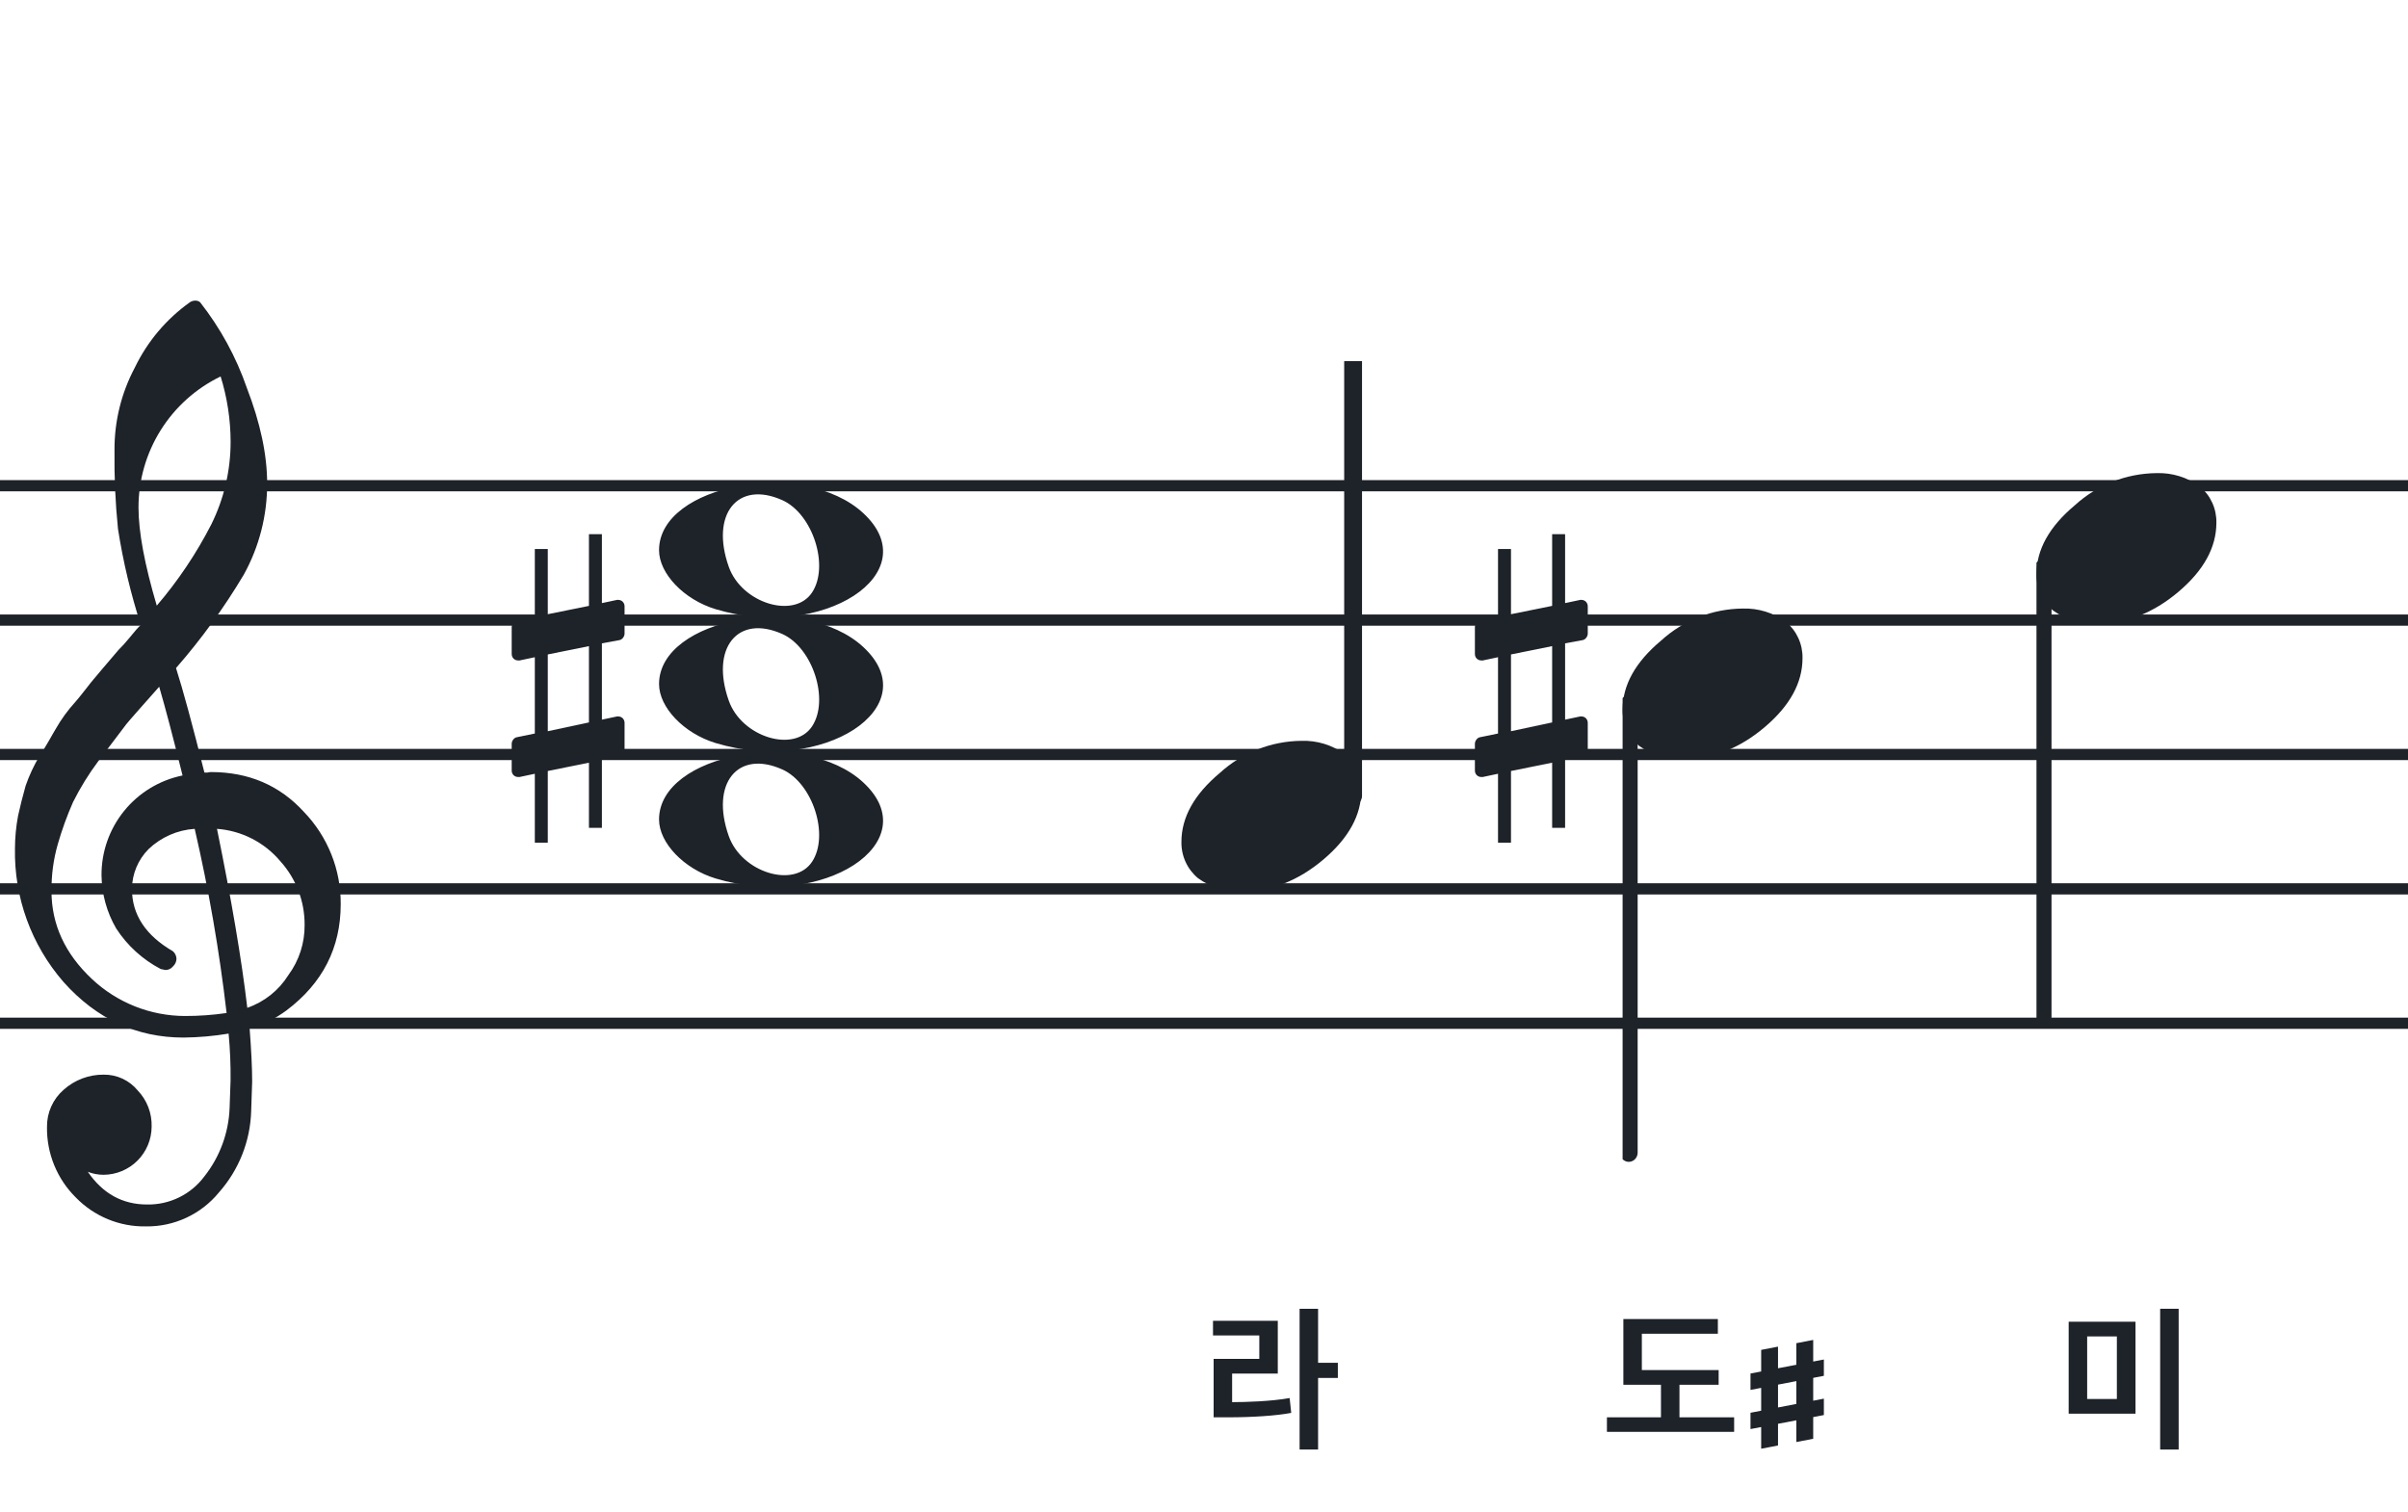 <svg width="320" height="201" viewBox="0 0 320 201" fill="none" xmlns="http://www.w3.org/2000/svg">
<path fill-rule="evenodd" clip-rule="evenodd" d="M192 63.813H128V65.302H192V63.813ZM192 81.674H128V83.162H192V81.674ZM128 99.534H192V101.023H128V99.534ZM192 117.395H128V118.883H192V117.395ZM128 135.255H192V136.744H128V135.255Z" fill="#1E2229"/>
<path fill-rule="evenodd" clip-rule="evenodd" d="M256 63.813H192V65.302H256V63.813ZM256 81.674H192V83.162H256V81.674ZM192 99.534H256V101.023H192V99.534ZM256 117.395H192V118.883H256V117.395ZM192 135.255H256V136.744H192V135.255Z" fill="#1E2229"/>
<path fill-rule="evenodd" clip-rule="evenodd" d="M320 63.813H256V65.302H320V63.813ZM320 81.674H256V83.162H320V81.674ZM256 99.534H320V101.023H256V99.534ZM320 117.395H256V118.883H320V117.395ZM256 135.255H320V136.744H256V135.255Z" fill="#1E2229"/>
<path fill-rule="evenodd" clip-rule="evenodd" d="M128 63.813H64V65.302H128V63.813ZM128 81.674H64V83.162H128V81.674ZM64 99.534H128V101.023H64V99.534ZM128 117.395H64V118.883H128V117.395ZM64 135.255H128V136.744H64V135.255Z" fill="#1E2229"/>
<path fill-rule="evenodd" clip-rule="evenodd" d="M64 63.813H0V65.302H64V63.813ZM64 81.674H0V83.162H64V81.674ZM0 99.534H64V101.023H0V99.534ZM64 117.395H0V118.883H64V117.395ZM0 135.255H64V136.744H0V135.255Z" fill="#1E2229"/>
<g clip-path="url(#clip0_1363_39849)">
<path d="M27.165 102.683H27.568C27.72 102.641 27.877 102.618 28.034 102.614C33.054 102.614 37.175 104.383 40.399 107.922C43.563 111.21 45.315 115.606 45.278 120.169C45.278 125.962 42.88 130.668 38.084 134.284C36.607 135.384 34.944 136.206 33.174 136.712C33.397 139.608 33.509 141.959 33.509 143.763C33.509 144.123 33.465 145.425 33.379 147.668C33.264 151.674 31.741 155.512 29.077 158.506C27.904 159.934 26.424 161.079 24.748 161.857C23.071 162.635 21.241 163.026 19.393 163C17.661 163.031 15.941 162.707 14.34 162.047C12.738 161.387 11.289 160.406 10.082 159.164C8.839 157.936 7.859 156.469 7.199 154.852C6.54 153.234 6.216 151.5 6.246 149.753C6.237 148.822 6.43 147.9 6.813 147.051C7.195 146.202 7.758 145.447 8.462 144.837C9.923 143.528 11.82 142.813 13.782 142.832C14.641 142.82 15.492 143.001 16.272 143.362C17.052 143.723 17.741 144.255 18.288 144.918C18.905 145.559 19.388 146.317 19.707 147.148C20.027 147.978 20.178 148.864 20.151 149.753C20.141 151.444 19.465 153.063 18.269 154.259C17.073 155.455 15.454 156.131 13.763 156.141C13.047 156.142 12.337 156.008 11.671 155.744C13.653 158.64 16.277 160.089 19.542 160.089C21.015 160.117 22.474 159.794 23.797 159.146C25.121 158.499 26.271 157.545 27.152 156.364C29.208 153.768 30.384 150.585 30.511 147.277C30.598 145.125 30.641 143.894 30.641 143.583C30.662 141.511 30.575 139.439 30.38 137.376C28.4 137.706 26.398 137.882 24.39 137.903C18.158 137.903 12.842 135.441 8.443 130.517C4.164 125.602 1.863 119.273 1.988 112.757C1.994 111.299 2.133 109.845 2.404 108.412C2.668 107.199 3.001 105.877 3.403 104.445C3.874 103.086 4.482 101.778 5.215 100.541C5.582 100.007 5.985 99.337 6.457 98.523C6.929 97.71 7.214 97.183 7.388 96.91C8.127 95.607 9.01 94.391 10.02 93.284C10.374 92.875 10.74 92.428 11.125 91.931C11.51 91.435 11.826 91.037 12.1 90.69C12.373 90.342 12.578 90.131 12.72 89.951C12.863 89.771 13.862 88.585 15.749 86.382C16.213 85.927 16.65 85.446 17.059 84.942C17.481 84.42 17.829 84.017 18.096 83.7C18.363 83.384 18.568 83.197 18.717 83.079C17.372 78.909 16.357 74.64 15.681 70.311C15.326 66.824 15.171 63.319 15.216 59.814C15.196 55.995 16.123 52.23 17.916 48.858C19.585 45.39 22.105 42.4 25.241 40.168C25.44 40.036 25.672 39.963 25.911 39.956C26.155 39.936 26.398 40.011 26.588 40.168C29.277 43.588 31.378 47.434 32.801 51.546C34.601 56.214 35.502 60.453 35.502 64.265C35.515 68.5 34.447 72.669 32.398 76.376C29.776 80.777 26.762 84.932 23.391 88.79C24.326 91.724 25.584 96.355 27.165 102.683ZM32.863 133.949C35.124 133.166 37.05 131.632 38.32 129.604C39.746 127.674 40.505 125.331 40.48 122.931C40.499 119.805 39.348 116.784 37.252 114.464C36.207 113.222 34.924 112.201 33.478 111.462C32.033 110.723 30.454 110.281 28.835 110.162C30.767 119.61 32.11 127.539 32.863 133.949ZM6.842 118.431C6.842 122.863 8.636 126.761 12.224 130.126C15.573 133.273 19.993 135.028 24.589 135.036C26.438 135.039 28.284 134.907 30.113 134.638C29.158 126.407 27.742 118.236 25.874 110.162C23.582 110.312 21.416 111.261 19.753 112.844C18.343 114.254 17.547 116.164 17.537 118.158C17.537 121.568 19.352 124.326 22.981 126.432C23.125 126.558 23.241 126.713 23.322 126.886C23.403 127.059 23.448 127.247 23.453 127.438C23.447 127.629 23.401 127.818 23.32 127.992C23.239 128.166 23.124 128.321 22.981 128.45C22.862 128.601 22.709 128.722 22.534 128.804C22.36 128.886 22.168 128.926 21.976 128.921C21.767 128.889 21.559 128.845 21.355 128.791C18.955 127.535 16.919 125.682 15.445 123.409C14.193 121.263 13.519 118.829 13.49 116.345C13.47 113.227 14.533 110.199 16.497 107.777C18.461 105.356 21.205 103.691 24.26 103.067C23.018 98.043 21.984 94.112 21.156 91.273C20.442 92.086 19.573 93.061 18.561 94.203C17.55 95.345 16.96 96.028 16.786 96.252C15.172 98.362 13.931 100.001 13.062 101.168C11.783 102.879 10.659 104.701 9.703 106.612C8.904 108.426 8.228 110.293 7.68 112.198C7.101 114.22 6.821 116.316 6.848 118.418L6.842 118.431ZM29.313 50.037C26.04 51.622 23.28 54.097 21.351 57.18C19.422 60.262 18.401 63.825 18.406 67.462C18.406 70.685 19.215 75.031 20.833 80.497C23.667 77.187 26.103 73.556 28.09 69.678C29.775 66.267 30.65 62.513 30.647 58.709C30.639 55.764 30.191 52.838 29.319 50.025L29.313 50.037Z" fill="#1E2229"/>
</g>
<path d="M95.096 98.756C90.896 97.484 87.581 94.028 87.581 90.919C87.581 82.119 106.793 78.637 114.726 85.999C123.306 93.959 109.304 103.059 95.096 98.756H95.096ZM107.91 96.546C110.248 93.036 108.013 86.083 103.965 84.268C98.019 81.603 94.375 86.145 96.851 93.133C98.564 97.967 105.532 100.117 107.91 96.546Z" fill="#1E2229"/>
<path d="M95.095 80.965C90.894 79.693 87.58 76.237 87.58 73.128C87.58 64.328 106.791 60.846 114.725 68.207C123.304 76.168 109.303 85.268 95.095 80.965H95.095ZM107.909 78.755C110.246 75.245 108.012 68.292 103.963 66.477C98.018 63.812 94.374 68.354 96.85 75.342C98.563 80.175 105.531 82.326 107.909 78.755Z" fill="#1E2229"/>
<path d="M95.095 116.756C90.894 115.484 87.58 112.027 87.58 108.919C87.58 100.119 106.791 96.637 114.725 103.998C123.304 111.959 109.303 121.058 95.095 116.756H95.095ZM107.909 114.545C110.246 111.036 108.012 104.083 103.963 102.268C98.018 99.603 94.374 104.145 96.85 111.133C98.563 115.966 105.531 118.116 107.909 114.545Z" fill="#1E2229"/>
<path d="M82.322 85.076C82.691 85.015 82.999 84.585 82.999 84.216V80.589C82.999 80.097 82.63 79.729 82.138 79.729H82.015L79.987 80.159V71H78.265V80.528L72.795 81.634V72.967H71.073V82.003L68.676 82.495C68.307 82.556 68 82.987 68 83.355V83.478V87.043V86.921C68 87.412 68.369 87.781 68.861 87.781H69.045L71.073 87.351V97.493L68.676 97.985C68.307 98.046 68 98.477 68 98.846V102.411C68 102.903 68.369 103.271 68.861 103.271H69.045L71.073 102.841V112H72.795V102.472L78.265 101.366V110.033H79.987V100.997L82.322 100.567C82.691 100.505 82.999 100.075 82.999 99.706V96.079C82.999 95.588 82.63 95.219 82.138 95.219H82.015L79.987 95.649V85.507L82.322 85.076ZM72.795 97.186V86.982L78.265 85.876V96.018L72.795 97.186Z" fill="#1E2229"/>
<g clip-path="url(#clip1_1363_39849)">
<path fill-rule="evenodd" clip-rule="evenodd" d="M180.227 45.077C180.458 45.168 180.656 45.333 180.794 45.549C180.933 45.765 181.005 46.022 181 46.283V105.731C181.007 105.959 180.953 106.184 180.845 106.381C180.738 106.579 180.58 106.74 180.391 106.847C180.209 106.952 180.005 107.005 179.798 107.001C179.592 106.997 179.389 106.935 179.212 106.823C179.034 106.71 178.887 106.55 178.785 106.359C178.682 106.167 178.629 105.951 178.629 105.731V46.249C178.632 46.047 178.681 45.848 178.77 45.67C178.86 45.492 178.988 45.339 179.145 45.225C179.301 45.11 179.481 45.037 179.669 45.011C179.857 44.986 180.049 45.008 180.227 45.077Z" fill="#1E2229"/>
<path d="M172.963 98.463C175.021 98.397 177.043 99.019 178.707 100.231C179.412 100.82 179.976 101.559 180.357 102.395C180.738 103.23 180.926 104.141 180.908 105.059C180.908 108.33 179.231 111.386 175.878 114.229C172.524 117.072 168.88 118.491 164.945 118.487C162.887 118.554 160.865 117.931 159.201 116.718C158.496 116.13 157.931 115.391 157.551 114.555C157.17 113.72 156.981 112.809 157 111.891C157 108.629 158.705 105.572 162.116 102.72C165.084 100.015 168.946 98.499 172.963 98.463Z" fill="#1E2229"/>
</g>
<g clip-path="url(#clip2_1363_39849)">
<path fill-rule="evenodd" clip-rule="evenodd" d="M271.855 74.495C272.085 74.586 272.284 74.751 272.422 74.967C272.561 75.183 272.632 75.44 272.628 75.701V135.149C272.635 135.377 272.581 135.602 272.473 135.799C272.366 135.997 272.208 136.158 272.019 136.265C271.837 136.37 271.633 136.423 271.426 136.419C271.219 136.415 271.017 136.353 270.84 136.241C270.662 136.128 270.515 135.968 270.412 135.777C270.31 135.585 270.257 135.369 270.257 135.149V75.667C270.26 75.465 270.309 75.266 270.398 75.088C270.488 74.91 270.616 74.757 270.773 74.643C270.929 74.528 271.109 74.455 271.297 74.429C271.485 74.403 271.677 74.426 271.855 74.495Z" fill="#1E2229"/>
<path d="M286.591 62.882C288.649 62.816 290.671 63.438 292.335 64.65C293.04 65.239 293.604 65.978 293.985 66.814C294.366 67.649 294.554 68.56 294.536 69.478C294.536 72.749 292.859 75.805 289.506 78.648C286.152 81.491 282.508 82.91 278.573 82.906C276.515 82.973 274.493 82.35 272.829 81.137C272.123 80.549 271.559 79.81 271.178 78.974C270.797 78.138 270.609 77.228 270.628 76.31C270.628 73.048 272.333 69.991 275.744 67.139C278.712 64.434 282.574 62.918 286.591 62.882Z" fill="#1E2229"/>
</g>
<g clip-path="url(#clip3_1363_39849)">
<path fill-rule="evenodd" clip-rule="evenodd" d="M216.855 92.495C217.085 92.586 217.284 92.751 217.422 92.967C217.561 93.183 217.632 93.44 217.628 93.701V153.149C217.635 153.377 217.581 153.602 217.473 153.799C217.366 153.997 217.208 154.158 217.019 154.265C216.837 154.37 216.633 154.423 216.426 154.419C216.219 154.415 216.017 154.353 215.84 154.241C215.662 154.128 215.515 153.968 215.412 153.777C215.31 153.585 215.257 153.369 215.257 153.149V93.667C215.26 93.465 215.309 93.266 215.398 93.088C215.488 92.91 215.616 92.757 215.773 92.643C215.929 92.528 216.109 92.455 216.297 92.429C216.485 92.403 216.677 92.426 216.855 92.495Z" fill="#1E2229"/>
<path d="M231.591 80.882C233.649 80.816 235.671 81.438 237.335 82.65C238.04 83.239 238.604 83.978 238.985 84.814C239.366 85.649 239.554 86.56 239.536 87.478C239.536 90.749 237.859 93.805 234.506 96.648C231.152 99.491 227.508 100.91 223.573 100.906C221.515 100.973 219.493 100.35 217.829 99.137C217.123 98.549 216.559 97.81 216.178 96.974C215.797 96.138 215.609 95.228 215.628 94.31C215.628 91.048 217.333 87.991 220.744 85.139C223.712 82.434 227.574 80.918 231.591 80.882Z" fill="#1E2229"/>
</g>
<path d="M210.322 85.076C210.691 85.015 210.999 84.585 210.999 84.216V80.589C210.999 80.097 210.63 79.729 210.138 79.729H210.015L207.987 80.159V71H206.265V80.528L200.795 81.634V72.967H199.073V82.003L196.676 82.495C196.307 82.556 196 82.987 196 83.355V83.478V87.043V86.921C196 87.412 196.369 87.781 196.861 87.781H197.045L199.073 87.351V97.493L196.676 97.985C196.307 98.046 196 98.477 196 98.846V102.411C196 102.903 196.369 103.271 196.861 103.271H197.045L199.073 102.841V112H200.795V102.472L206.265 101.366V110.033H207.987V100.997L210.322 100.567C210.691 100.505 210.999 100.075 210.999 99.706V96.079C210.999 95.588 210.63 95.219 210.138 95.219H210.015L207.987 95.649V85.507L210.322 85.076ZM200.795 97.186V86.982L206.265 85.876V96.018L200.795 97.186Z" fill="#1E2229"/>
<path d="M289.522 192.659H287.065V173.948H289.522V192.659ZM281.311 185.939V177.623H277.363V185.939H281.311ZM283.789 175.67V187.892H274.906V175.67H283.789Z" fill="#1E2229"/>
<path d="M228.392 184.049H223.184V188.375H230.45V190.307H213.545V188.375H220.727V184.049H215.729V175.313H228.287V177.266H218.186V182.096H228.392V184.049Z" fill="#1E2229"/>
<path d="M232.625 184.734V182.555L242.375 180.691V182.859L232.625 184.734ZM232.625 189.938V187.77L242.375 185.895V188.074L232.625 189.938ZM234.043 192.551V179.414L236.281 178.98V192.117L234.043 192.551ZM238.719 191.66V178.523L240.957 178.09V191.227L238.719 191.66Z" fill="#1E2229"/>
<path d="M171.591 187.787C169.617 188.165 166.425 188.375 163.254 188.375H161.28V180.605H167.349V177.497H161.196V175.544H169.806V182.558H163.737V186.359C165.522 186.359 168.966 186.254 171.381 185.813L171.591 187.787ZM175.161 173.948V181.13H177.786V183.146H175.161V192.659H172.704V173.948H175.161Z" fill="#1E2229"/>
<defs>
<clipPath id="clip0_1363_39849">
<rect width="43.247" height="123" fill="white" transform="translate(2 40)"/>
</clipPath>
<clipPath id="clip1_1363_39849">
<rect width="24" height="70.461" fill="white" transform="translate(157 48)"/>
</clipPath>
<clipPath id="clip2_1363_39849">
<rect width="24" height="125.46" fill="white" transform="translate(270.628 12.419)"/>
</clipPath>
<clipPath id="clip3_1363_39849">
<rect width="24" height="125.46" fill="white" transform="translate(215.628 30.419)"/>
</clipPath>
</defs>
</svg>
